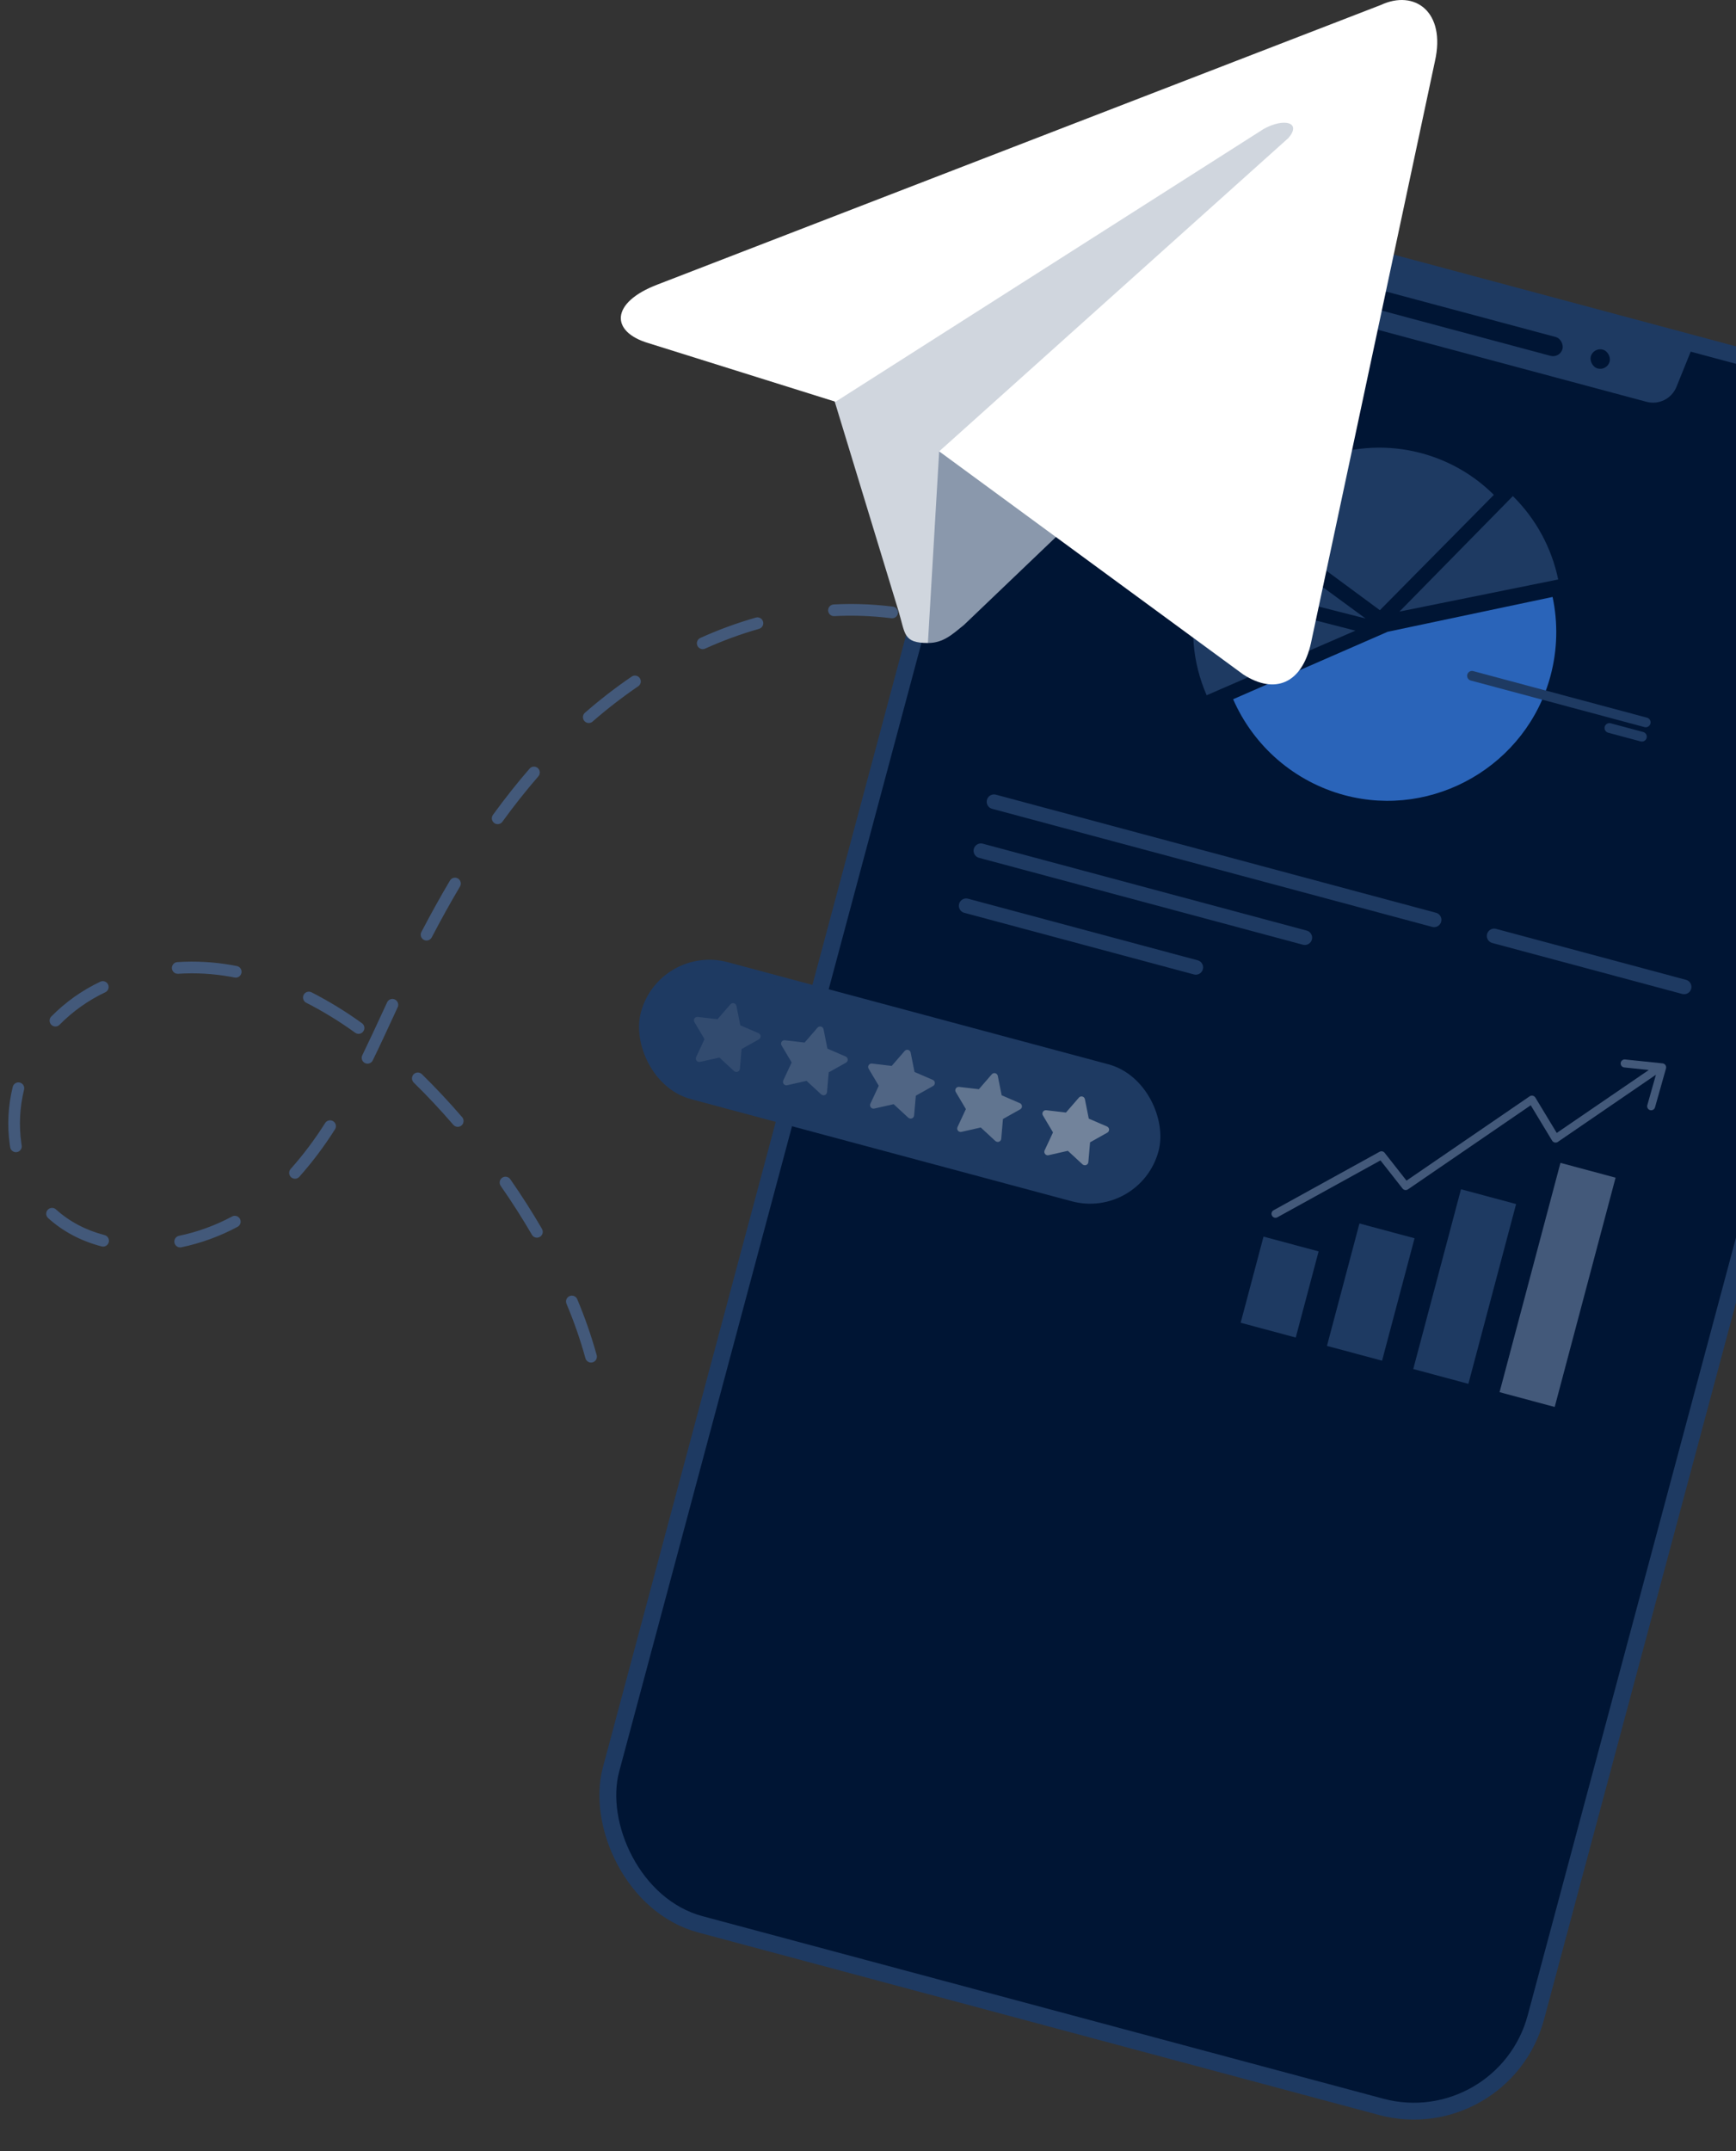 <svg width="151" height="187" viewBox="0 0 151 187" fill="none" xmlns="http://www.w3.org/2000/svg">
	<rect x="0" y="0" width="151" height="187" fill="#333333" stroke="none"/>
	<path d="M51.485 118.449C51.362 118.468 51.238 118.44 51.134 118.372C51.03 118.304 50.955 118.201 50.922 118.081C50.476 116.467 49.925 114.884 49.273 113.342C49.248 113.28 49.234 113.214 49.234 113.147C49.233 113.081 49.246 113.014 49.271 112.952C49.296 112.89 49.333 112.834 49.38 112.787C49.427 112.739 49.483 112.701 49.544 112.675C49.606 112.649 49.672 112.636 49.738 112.635C49.805 112.635 49.871 112.648 49.933 112.673C49.994 112.698 50.05 112.735 50.098 112.782C50.145 112.829 50.183 112.885 50.209 112.947C50.877 114.53 51.442 116.155 51.901 117.811C51.919 117.881 51.923 117.953 51.912 118.025C51.901 118.096 51.875 118.164 51.836 118.224C51.796 118.284 51.745 118.336 51.684 118.374C51.624 118.413 51.556 118.439 51.485 118.449ZM46.779 107.592C46.679 107.607 46.577 107.592 46.485 107.548C46.394 107.504 46.318 107.433 46.267 107.346C45.439 105.923 44.526 104.494 43.553 103.097C43.476 102.986 43.446 102.85 43.469 102.717C43.493 102.584 43.568 102.466 43.678 102.388C43.788 102.311 43.925 102.281 44.057 102.304C44.189 102.328 44.307 102.403 44.384 102.513C45.373 103.933 46.301 105.386 47.142 106.832C47.184 106.904 47.208 106.985 47.211 107.068C47.215 107.151 47.197 107.234 47.162 107.309C47.126 107.384 47.072 107.449 47.006 107.498C46.939 107.548 46.861 107.58 46.779 107.592ZM15.745 108.439C15.614 108.459 15.482 108.426 15.374 108.349C15.267 108.272 15.195 108.155 15.172 108.025C15.149 107.895 15.177 107.76 15.251 107.651C15.325 107.541 15.439 107.464 15.568 107.438C17.179 107.101 18.734 106.536 20.186 105.758C20.305 105.694 20.444 105.681 20.573 105.72C20.701 105.759 20.809 105.848 20.872 105.967C20.936 106.087 20.949 106.226 20.91 106.355C20.871 106.484 20.782 106.593 20.663 106.656C19.126 107.479 17.48 108.078 15.774 108.434C15.764 108.436 15.755 108.438 15.745 108.439ZM9.042 108.369C8.975 108.379 8.906 108.376 8.84 108.358C7.041 107.89 5.476 107.061 4.187 105.896C4.087 105.806 4.027 105.679 4.02 105.544C4.014 105.409 4.06 105.277 4.15 105.177C4.24 105.077 4.367 105.016 4.501 105.009C4.635 105.002 4.767 105.049 4.867 105.139C6.033 106.194 7.456 106.946 9.096 107.373C9.209 107.402 9.308 107.47 9.377 107.565C9.446 107.66 9.481 107.775 9.474 107.893C9.468 108.01 9.421 108.121 9.343 108.208C9.264 108.295 9.158 108.352 9.042 108.369ZM25.734 102.468C25.631 102.483 25.525 102.467 25.432 102.42C25.338 102.373 25.262 102.298 25.212 102.206C25.163 102.113 25.143 102.008 25.156 101.904C25.168 101.8 25.212 101.702 25.282 101.624C26.39 100.377 27.393 99.041 28.283 97.63C28.356 97.516 28.47 97.436 28.602 97.407C28.733 97.379 28.87 97.403 28.984 97.476C29.097 97.549 29.177 97.664 29.205 97.796C29.234 97.928 29.209 98.066 29.137 98.179C28.217 99.637 27.18 101.017 26.036 102.305C25.957 102.393 25.85 102.451 25.734 102.468ZM140.76 83.206C140.753 83.207 140.746 83.208 140.739 83.209C140.544 83.23 140.348 83.249 140.154 83.265C138.633 83.394 137.104 83.396 135.583 83.274C135.517 83.269 135.452 83.25 135.393 83.22C135.333 83.189 135.281 83.148 135.237 83.097C135.194 83.046 135.162 82.987 135.141 82.923C135.121 82.86 135.113 82.793 135.118 82.726C135.123 82.659 135.142 82.595 135.172 82.535C135.203 82.475 135.244 82.423 135.295 82.379C135.346 82.336 135.404 82.303 135.468 82.282C135.531 82.262 135.598 82.254 135.664 82.259C137.13 82.377 138.603 82.374 140.069 82.251C140.255 82.235 140.444 82.217 140.632 82.197C140.764 82.183 140.896 82.221 141 82.303C141.104 82.386 141.172 82.506 141.188 82.638C141.205 82.77 141.17 82.903 141.09 83.01C141.01 83.116 140.891 83.186 140.76 83.206ZM39.89 97.958C39.805 97.971 39.719 97.962 39.639 97.932C39.558 97.902 39.487 97.853 39.431 97.788C38.313 96.492 37.154 95.255 35.987 94.113C35.891 94.019 35.836 93.89 35.834 93.755C35.833 93.62 35.884 93.49 35.978 93.393C36.072 93.296 36.201 93.241 36.335 93.24C36.47 93.238 36.599 93.29 36.696 93.384C37.883 94.546 39.061 95.803 40.198 97.121C40.258 97.19 40.297 97.274 40.314 97.363C40.33 97.453 40.322 97.545 40.29 97.631C40.259 97.716 40.205 97.792 40.135 97.849C40.064 97.907 39.98 97.944 39.89 97.958ZM147.329 81.674C147.205 81.692 147.078 81.664 146.973 81.594C146.868 81.523 146.794 81.417 146.763 81.294C146.733 81.171 146.749 81.042 146.808 80.93C146.868 80.819 146.966 80.734 147.085 80.691C148.652 80.123 150.176 79.442 151.647 78.655C151.705 78.623 151.77 78.604 151.836 78.597C151.902 78.591 151.969 78.598 152.033 78.618C152.097 78.637 152.156 78.669 152.207 78.712C152.259 78.754 152.301 78.806 152.332 78.865C152.363 78.924 152.383 78.989 152.389 79.056C152.395 79.122 152.388 79.189 152.369 79.253C152.349 79.317 152.317 79.377 152.275 79.428C152.232 79.48 152.18 79.522 152.121 79.554C150.608 80.364 149.039 81.065 147.426 81.65C147.394 81.661 147.362 81.669 147.329 81.674ZM129.074 81.988C129 81.999 128.925 81.994 128.853 81.972C127.216 81.471 125.61 80.87 124.046 80.172C123.985 80.145 123.93 80.106 123.885 80.058C123.839 80.009 123.803 79.953 123.779 79.89C123.755 79.828 123.743 79.761 123.745 79.695C123.746 79.628 123.761 79.562 123.788 79.501C123.815 79.44 123.854 79.384 123.902 79.338C123.95 79.292 124.007 79.256 124.069 79.232C124.131 79.208 124.197 79.196 124.264 79.198C124.331 79.199 124.396 79.214 124.457 79.241C125.983 79.922 127.549 80.509 129.146 80.997C129.257 81.031 129.352 81.101 129.418 81.196C129.483 81.291 129.514 81.406 129.506 81.522C129.497 81.637 129.45 81.746 129.371 81.831C129.293 81.916 129.188 81.971 129.074 81.988ZM1.46 100.161C1.329 100.181 1.195 100.148 1.088 100.07C0.98 99.991 0.908 99.874 0.886 99.742C0.874 99.669 0.862 99.595 0.851 99.521C0.614 97.842 0.701 96.133 1.109 94.486C1.125 94.421 1.153 94.36 1.193 94.306C1.232 94.252 1.282 94.207 1.339 94.172C1.396 94.138 1.459 94.115 1.525 94.104C1.59 94.094 1.658 94.097 1.722 94.113C1.787 94.129 1.848 94.157 1.902 94.197C1.955 94.237 2.001 94.286 2.035 94.344C2.07 94.401 2.093 94.464 2.103 94.53C2.113 94.596 2.11 94.664 2.094 94.728C1.717 96.246 1.636 97.823 1.854 99.371C1.864 99.438 1.875 99.506 1.886 99.573C1.897 99.639 1.895 99.707 1.88 99.772C1.865 99.837 1.838 99.899 1.799 99.953C1.76 100.007 1.711 100.054 1.655 100.089C1.598 100.125 1.536 100.149 1.47 100.16C1.467 100.16 1.464 100.161 1.46 100.161ZM157.673 75.987C157.561 76.004 157.446 75.982 157.348 75.926C157.249 75.87 157.172 75.782 157.129 75.677C157.086 75.571 157.079 75.454 157.11 75.345C157.142 75.235 157.208 75.139 157.3 75.072C158.587 74.132 159.881 73.109 161.256 71.945C161.307 71.901 161.366 71.869 161.429 71.849C161.493 71.828 161.559 71.821 161.626 71.826C161.692 71.832 161.757 71.85 161.816 71.881C161.875 71.912 161.928 71.954 161.971 72.005C162.013 72.056 162.046 72.115 162.066 72.179C162.086 72.242 162.094 72.309 162.088 72.376C162.083 72.443 162.064 72.507 162.033 72.567C162.003 72.626 161.961 72.679 161.91 72.722C160.517 73.902 159.204 74.94 157.896 75.895C157.83 75.943 157.754 75.975 157.673 75.987ZM32.043 92.464C31.952 92.478 31.859 92.466 31.774 92.43C31.688 92.394 31.614 92.336 31.56 92.261C31.506 92.187 31.472 92.098 31.464 92.006C31.456 91.914 31.473 91.821 31.514 91.737C32.134 90.463 32.74 89.152 33.326 87.885L33.671 87.139C33.699 87.078 33.738 87.023 33.787 86.978C33.836 86.933 33.894 86.897 33.956 86.874C34.019 86.851 34.086 86.841 34.152 86.843C34.219 86.846 34.285 86.862 34.345 86.89C34.406 86.918 34.46 86.958 34.505 87.008C34.55 87.057 34.585 87.115 34.608 87.178C34.631 87.24 34.641 87.307 34.638 87.374C34.635 87.441 34.619 87.507 34.59 87.567L34.246 88.312C33.658 89.584 33.05 90.9 32.425 92.183C32.389 92.258 32.335 92.322 32.269 92.371C32.202 92.42 32.125 92.452 32.043 92.464ZM118.331 77.081C118.216 77.098 118.098 77.075 117.998 77.016C116.61 76.19 115.202 75.29 113.695 74.266C113.64 74.228 113.593 74.18 113.556 74.124C113.519 74.068 113.494 74.006 113.481 73.94C113.469 73.875 113.469 73.807 113.483 73.742C113.496 73.676 113.522 73.614 113.56 73.559C113.597 73.503 113.645 73.456 113.701 73.419C113.756 73.382 113.819 73.357 113.884 73.344C113.95 73.332 114.017 73.332 114.082 73.346C114.147 73.359 114.209 73.385 114.264 73.423C115.754 74.436 117.145 75.325 118.516 76.14C118.606 76.193 118.677 76.273 118.72 76.37C118.762 76.465 118.775 76.572 118.754 76.675C118.734 76.779 118.683 76.873 118.607 76.946C118.531 77.018 118.435 77.066 118.331 77.081ZM31.262 89.871C31.131 89.891 30.999 89.859 30.892 89.781C29.542 88.804 28.119 87.932 26.635 87.174C26.515 87.113 26.424 87.007 26.383 86.879C26.341 86.75 26.351 86.611 26.412 86.49C26.473 86.37 26.578 86.278 26.706 86.236C26.834 86.194 26.973 86.204 27.093 86.265C28.623 87.047 30.091 87.946 31.483 88.954C31.565 89.013 31.628 89.095 31.663 89.19C31.698 89.285 31.704 89.389 31.68 89.487C31.657 89.586 31.604 89.675 31.529 89.743C31.455 89.812 31.362 89.856 31.262 89.871ZM166.683 68.29C166.576 68.306 166.467 68.288 166.372 68.238C166.276 68.187 166.199 68.108 166.152 68.01C166.105 67.913 166.09 67.803 166.109 67.697C166.128 67.59 166.181 67.493 166.259 67.418C167.536 66.201 168.786 64.97 169.733 64.034C169.78 63.987 169.837 63.95 169.898 63.925C169.96 63.9 170.026 63.887 170.093 63.888C170.159 63.888 170.225 63.902 170.287 63.928C170.348 63.954 170.404 63.992 170.45 64.039C170.497 64.087 170.534 64.143 170.559 64.205C170.584 64.267 170.597 64.334 170.596 64.4C170.595 64.467 170.582 64.533 170.556 64.595C170.53 64.656 170.492 64.712 170.444 64.759C169.495 65.698 168.24 66.933 166.957 68.156C166.882 68.228 166.786 68.275 166.683 68.29ZM4.896 89.233C4.791 89.248 4.683 89.231 4.589 89.182C4.494 89.133 4.418 89.056 4.369 88.961C4.321 88.866 4.304 88.758 4.32 88.653C4.336 88.547 4.385 88.449 4.459 88.373C5.693 87.121 7.136 86.096 8.723 85.345C8.783 85.317 8.849 85.3 8.915 85.296C8.982 85.293 9.048 85.302 9.111 85.325C9.174 85.347 9.232 85.382 9.281 85.426C9.331 85.471 9.371 85.525 9.4 85.585C9.428 85.646 9.445 85.711 9.448 85.778C9.452 85.844 9.442 85.911 9.42 85.974C9.397 86.037 9.363 86.095 9.318 86.145C9.274 86.195 9.22 86.235 9.16 86.264C7.68 86.963 6.334 87.918 5.183 89.085C5.106 89.165 5.005 89.216 4.896 89.233ZM20.579 84.986C20.522 84.994 20.463 84.993 20.407 84.982C20.289 84.958 20.172 84.936 20.053 84.915C18.549 84.645 17.017 84.558 15.491 84.656C15.424 84.66 15.357 84.651 15.294 84.629C15.231 84.608 15.173 84.574 15.123 84.53C15.022 84.441 14.961 84.315 14.952 84.18C14.944 84.046 14.989 83.913 15.078 83.812C15.167 83.71 15.292 83.648 15.426 83.64C17.034 83.537 18.648 83.628 20.233 83.913C20.357 83.935 20.48 83.959 20.603 83.983C20.72 84.006 20.826 84.07 20.9 84.163C20.975 84.257 21.015 84.374 21.012 84.494C21.009 84.614 20.964 84.729 20.885 84.819C20.806 84.909 20.698 84.968 20.579 84.986ZM37.178 81.76C37.085 81.774 36.991 81.762 36.905 81.725C36.819 81.688 36.744 81.628 36.69 81.551C36.636 81.475 36.604 81.385 36.598 81.291C36.592 81.197 36.611 81.104 36.655 81.02C37.472 79.457 38.307 77.953 39.139 76.55C39.208 76.434 39.32 76.351 39.45 76.317C39.581 76.284 39.719 76.304 39.834 76.373C39.95 76.442 40.033 76.554 40.066 76.685C40.1 76.816 40.08 76.955 40.011 77.071C39.188 78.457 38.361 79.945 37.553 81.493C37.516 81.564 37.463 81.625 37.397 81.671C37.332 81.718 37.257 81.748 37.178 81.76ZM108.563 70.389C108.497 70.399 108.429 70.396 108.364 70.379C108.298 70.363 108.237 70.334 108.184 70.293C107.746 69.962 107.3 69.623 106.821 69.257L106.594 69.083C105.794 68.47 104.966 67.837 104.145 67.213C104.092 67.173 104.047 67.123 104.013 67.065C103.98 67.007 103.958 66.944 103.948 66.878C103.939 66.811 103.943 66.744 103.96 66.679C103.977 66.615 104.006 66.554 104.046 66.5C104.087 66.447 104.137 66.402 104.194 66.368C104.252 66.335 104.315 66.312 104.381 66.303C104.447 66.294 104.515 66.298 104.579 66.315C104.644 66.332 104.704 66.361 104.757 66.401C105.58 67.026 106.408 67.66 107.209 68.273L107.436 68.447C107.914 68.812 108.358 69.15 108.794 69.479C108.874 69.539 108.934 69.622 108.967 69.717C109 69.811 109.005 69.914 108.98 70.011C108.956 70.108 108.903 70.196 108.829 70.263C108.754 70.331 108.662 70.375 108.563 70.389ZM99.071 63.301C98.943 63.32 98.812 63.289 98.706 63.215C97.213 62.166 95.839 61.251 94.504 60.417C94.447 60.382 94.398 60.336 94.36 60.282C94.321 60.227 94.293 60.166 94.278 60.101C94.248 59.969 94.271 59.831 94.342 59.716C94.413 59.602 94.526 59.52 94.657 59.489C94.788 59.459 94.926 59.482 95.04 59.553C96.391 60.397 97.78 61.322 99.288 62.38C99.371 62.439 99.435 62.521 99.471 62.616C99.507 62.711 99.514 62.815 99.49 62.914C99.467 63.013 99.415 63.103 99.34 63.172C99.265 63.241 99.172 63.286 99.071 63.301ZM43.363 71.642C43.264 71.657 43.163 71.642 43.073 71.6C42.982 71.557 42.906 71.489 42.855 71.403C42.803 71.317 42.778 71.218 42.782 71.118C42.786 71.017 42.82 70.921 42.879 70.84C43.907 69.424 44.978 68.072 46.063 66.822C46.151 66.72 46.276 66.658 46.41 66.648C46.545 66.639 46.677 66.683 46.778 66.772C46.88 66.86 46.942 66.986 46.951 67.12C46.96 67.255 46.916 67.388 46.828 67.49C45.762 68.718 44.709 70.047 43.698 71.439C43.659 71.493 43.609 71.54 43.551 71.575C43.493 71.609 43.429 71.633 43.363 71.642ZM51.287 62.85C51.179 62.866 51.068 62.847 50.971 62.795C50.875 62.742 50.798 62.66 50.752 62.56C50.706 62.46 50.693 62.348 50.716 62.24C50.739 62.132 50.797 62.035 50.88 61.963C52.171 60.835 53.528 59.785 54.944 58.82C55 58.782 55.062 58.756 55.127 58.742C55.192 58.729 55.26 58.728 55.325 58.741C55.39 58.753 55.453 58.779 55.508 58.815C55.564 58.852 55.612 58.899 55.649 58.955C55.687 59.01 55.713 59.072 55.726 59.138C55.74 59.203 55.74 59.271 55.727 59.337C55.715 59.402 55.69 59.465 55.653 59.521C55.616 59.576 55.569 59.624 55.514 59.662C54.131 60.605 52.806 61.629 51.545 62.73C51.472 62.794 51.383 62.836 51.287 62.85ZM88.933 57.208C88.833 57.223 88.731 57.208 88.641 57.164C87.135 56.439 85.588 55.804 84.008 55.261C83.945 55.24 83.887 55.206 83.837 55.162C83.787 55.118 83.746 55.065 83.716 55.005C83.687 54.945 83.669 54.88 83.665 54.813C83.661 54.746 83.669 54.679 83.691 54.616C83.712 54.553 83.746 54.494 83.79 54.444C83.834 54.394 83.887 54.352 83.947 54.323C84.007 54.293 84.072 54.276 84.138 54.272C84.204 54.267 84.271 54.276 84.334 54.297C85.952 54.853 87.536 55.503 89.078 56.245C89.176 56.292 89.256 56.37 89.307 56.466C89.358 56.562 89.377 56.672 89.361 56.78C89.344 56.888 89.294 56.988 89.217 57.065C89.14 57.142 89.041 57.192 88.933 57.208ZM61.197 56.429C61.076 56.447 60.952 56.421 60.849 56.354C60.746 56.288 60.67 56.187 60.636 56.069C60.602 55.951 60.611 55.824 60.662 55.713C60.714 55.601 60.803 55.512 60.915 55.461C62.48 54.753 64.095 54.161 65.746 53.69C65.81 53.672 65.877 53.667 65.943 53.674C66.009 53.682 66.073 53.703 66.131 53.736C66.189 53.768 66.24 53.812 66.282 53.864C66.323 53.917 66.353 53.977 66.371 54.041C66.389 54.106 66.395 54.173 66.387 54.239C66.379 54.306 66.358 54.37 66.326 54.428C66.293 54.487 66.25 54.538 66.197 54.579C66.145 54.621 66.085 54.651 66.021 54.67C64.418 55.127 62.85 55.702 61.33 56.39C61.288 56.409 61.243 56.422 61.197 56.429ZM77.675 53.745C77.629 53.752 77.583 53.753 77.537 53.747C76.609 53.631 75.67 53.56 74.748 53.535C74.027 53.516 73.293 53.526 72.565 53.564C72.431 53.571 72.299 53.525 72.199 53.434C72.099 53.344 72.039 53.218 72.032 53.083C72.025 52.948 72.072 52.816 72.162 52.716C72.252 52.615 72.378 52.555 72.512 52.548C73.267 52.508 74.028 52.498 74.775 52.518C75.73 52.543 76.702 52.617 77.663 52.737C77.785 52.752 77.897 52.811 77.978 52.903C78.06 52.994 78.106 53.113 78.107 53.236C78.109 53.359 78.066 53.478 77.986 53.572C77.907 53.666 77.796 53.727 77.675 53.745Z" fill="#43597A"/>
	<rect x="90.443" y="14.645" width="83.281" height="155.088" rx="10.988" transform="rotate(15 90.443 14.645)" fill="#001534" stroke="#1E3A62" stroke-width="1.465"/>
	<path d="M114.695 108.791L109.903 107.505L107.914 114.994L112.706 116.28L114.695 108.791Z" fill="#1E3A62"/>
	<path d="M123.04 107.65L118.247 106.363L115.421 117.006L120.214 118.293L123.04 107.65Z" fill="#1E3A62"/>
	<path d="M131.873 104.675L127.079 103.389L122.927 119.017L127.722 120.304L131.873 104.675Z" fill="#1E3A62"/>
	<path d="M140.526 102.381L135.73 101.095L130.434 121.029L135.23 122.316L140.526 102.381Z" fill="#43597A"/>
	<path d="M144.864 92.596C144.836 92.554 144.798 92.519 144.755 92.493C144.711 92.466 144.663 92.45 144.612 92.444L141.347 92.105C141.301 92.1 141.256 92.105 141.212 92.118C141.168 92.132 141.128 92.154 141.093 92.183C141.058 92.212 141.029 92.248 141.007 92.288C140.986 92.329 140.973 92.373 140.969 92.419C140.964 92.464 140.969 92.51 140.983 92.554C140.996 92.598 141.018 92.638 141.047 92.674C141.076 92.709 141.112 92.738 141.153 92.76C141.193 92.781 141.237 92.794 141.282 92.798L143.413 93.021L135.408 98.493L133.548 95.417C133.523 95.377 133.491 95.342 133.452 95.314C133.414 95.287 133.37 95.268 133.324 95.258C133.279 95.247 133.231 95.246 133.185 95.254C133.139 95.263 133.095 95.28 133.056 95.306L122.34 102.639L120.437 100.219C120.386 100.154 120.314 100.11 120.233 100.093C120.152 100.077 120.068 100.09 119.996 100.13L110.768 105.219C110.69 105.265 110.633 105.34 110.609 105.427C110.585 105.515 110.596 105.608 110.64 105.687C110.684 105.767 110.756 105.826 110.843 105.853C110.929 105.879 111.023 105.871 111.103 105.829L120.075 100.88L121.996 103.326C122.051 103.395 122.129 103.441 122.216 103.455C122.303 103.468 122.392 103.448 122.465 103.399L133.146 96.088L135.006 99.163C135.031 99.204 135.063 99.239 135.102 99.266C135.14 99.294 135.184 99.313 135.23 99.323C135.275 99.334 135.323 99.335 135.369 99.326C135.415 99.318 135.459 99.301 135.498 99.275L144.035 93.433L143.286 96.078C143.274 96.123 143.27 96.169 143.276 96.215C143.281 96.261 143.296 96.305 143.319 96.346C143.341 96.386 143.372 96.421 143.408 96.45C143.445 96.478 143.487 96.499 143.531 96.51C143.619 96.534 143.713 96.522 143.792 96.477C143.871 96.432 143.93 96.358 143.955 96.27L144.91 92.888C144.924 92.839 144.928 92.787 144.92 92.737C144.912 92.686 144.893 92.638 144.864 92.596Z" fill="#43597A"/>
	<path d="M86.46 69.7L124.74 79.966" stroke="#1E3A62" stroke-width="1.271" stroke-linecap="round" stroke-linejoin="round"/>
	<path d="M85.319 73.961L113.495 81.516" stroke="#1E3A62" stroke-width="1.271" stroke-linecap="round" stroke-linejoin="round"/>
	<path d="M84.038 78.743L104.012 84.099" stroke="#1E3A62" stroke-width="1.271" stroke-linecap="round" stroke-linejoin="round"/>
	<path d="M129.963 81.365L146.487 85.796" stroke="#1E3A62" stroke-width="1.271" stroke-linecap="round" stroke-linejoin="round"/>
	<path d="M120.697 54.925L135.046 51.897C135.526 54.159 135.466 56.501 134.872 58.733C132.806 66.522 124.707 71.213 116.93 69.124C114.798 68.55 112.822 67.503 111.148 66.06C109.474 64.617 108.145 62.814 107.26 60.788L120.697 54.925Z" fill="#2A64B9"/>
	<path d="M128.037 58.752L143.147 62.801" stroke="#1E3A62" stroke-width="0.847" stroke-linecap="round" stroke-linejoin="round"/>
	<path d="M142.816 64.046L139.989 63.288" stroke="#1E3A62" stroke-width="0.847" stroke-linecap="round" stroke-linejoin="round"/>
	<path d="M115.351 40.452L106.344 38.038" stroke="#1E3A62" stroke-width="0.847" stroke-linecap="round" stroke-linejoin="round"/>
	<path d="M106.002 39.32L107.81 39.805" stroke="#1E3A62" stroke-width="0.847" stroke-linecap="round" stroke-linejoin="round"/>
	<path d="M104.957 60.443L117.892 54.826L104.214 51.314C103.439 54.353 103.7 57.566 104.957 60.443ZM107.385 45.414C106.356 46.825 105.599 48.417 105.152 50.108C105.136 50.168 105.12 50.229 105.104 50.29L118.779 53.769L107.385 45.414ZM131.592 43.128L121.727 53.168L135.534 50.377C134.964 47.624 133.592 45.102 131.592 43.128Z" fill="#1E3A62"/>
	<path d="M129.938 43.021C128.212 41.303 126.071 40.064 123.726 39.423L123.502 39.363C120.778 38.661 117.909 38.789 115.262 39.732C112.616 40.675 110.312 42.39 108.648 44.656L120.023 53.049L129.938 43.021Z" fill="#1E3A62"/>
	<rect x="0.33" y="0.571" width="45.676" height="11.394" rx="5.697" transform="matrix(0.966 0.259 -0.259 0.966 57.501 81.985)" fill="#1E3A62" stroke="#1E3A62" stroke-width="0.932"/>
	<path opacity="0.4" d="M71.548 95.205C71.501 95.193 71.459 95.169 71.423 95.137L70.154 93.964L68.469 94.345C68.415 94.357 68.357 94.354 68.304 94.336C68.251 94.317 68.205 94.284 68.17 94.24C68.134 94.196 68.112 94.143 68.106 94.088C68.099 94.032 68.108 93.975 68.132 93.924L68.86 92.364L67.978 90.88C67.951 90.833 67.937 90.779 67.938 90.724C67.939 90.67 67.955 90.616 67.984 90.57C68.014 90.523 68.057 90.485 68.108 90.461C68.159 90.437 68.215 90.428 68.271 90.435L69.986 90.636L71.113 89.339C71.15 89.296 71.198 89.264 71.251 89.248C71.305 89.231 71.363 89.23 71.417 89.245C71.472 89.259 71.521 89.289 71.559 89.33C71.597 89.372 71.623 89.423 71.634 89.479L71.971 91.165L73.557 91.85C73.608 91.872 73.653 91.908 73.685 91.954C73.717 92 73.736 92.054 73.738 92.11C73.74 92.165 73.727 92.219 73.701 92.267C73.674 92.315 73.635 92.355 73.588 92.382L72.084 93.225L71.935 94.941C71.931 94.998 71.91 95.053 71.876 95.099C71.841 95.145 71.795 95.18 71.741 95.201C71.679 95.224 71.611 95.225 71.548 95.205Z" fill="#72839B"/>
	<path opacity="0.25" d="M63.969 93.178C63.923 93.165 63.88 93.142 63.844 93.11L62.575 91.937L60.891 92.317C60.836 92.33 60.779 92.327 60.726 92.308C60.673 92.29 60.626 92.257 60.591 92.213C60.556 92.169 60.533 92.116 60.527 92.06C60.52 92.004 60.529 91.948 60.553 91.897L61.281 90.336L60.399 88.853C60.372 88.805 60.358 88.752 60.359 88.697C60.36 88.642 60.376 88.589 60.405 88.542C60.435 88.495 60.479 88.458 60.529 88.434C60.58 88.41 60.637 88.401 60.692 88.407L62.408 88.609L63.534 87.312C63.571 87.269 63.619 87.237 63.673 87.221C63.727 87.204 63.784 87.203 63.838 87.217C63.893 87.232 63.942 87.262 63.98 87.303C64.019 87.344 64.045 87.396 64.055 87.451L64.392 89.138L65.978 89.822C66.03 89.844 66.074 89.88 66.106 89.927C66.138 89.973 66.157 90.027 66.16 90.083C66.162 90.138 66.148 90.192 66.122 90.24C66.096 90.287 66.057 90.327 66.009 90.355L64.505 91.198L64.356 92.913C64.352 92.971 64.331 93.026 64.297 93.072C64.263 93.118 64.216 93.153 64.162 93.173C64.1 93.196 64.032 93.198 63.969 93.178Z" fill="#72839B"/>
	<path opacity="0.6" d="M79.124 97.233C79.078 97.221 79.035 97.198 79 97.165L77.731 95.993L76.046 96.373C75.991 96.386 75.934 96.382 75.881 96.364C75.828 96.345 75.781 96.312 75.746 96.269C75.711 96.225 75.689 96.172 75.682 96.116C75.675 96.06 75.685 96.003 75.708 95.952L76.436 94.392L75.555 92.908C75.527 92.861 75.514 92.807 75.514 92.753C75.516 92.698 75.531 92.644 75.56 92.598C75.591 92.551 75.634 92.513 75.685 92.489C75.736 92.466 75.792 92.457 75.848 92.463L77.563 92.665L78.689 91.367C78.726 91.324 78.774 91.293 78.828 91.276C78.882 91.26 78.939 91.258 78.994 91.273C79.048 91.288 79.097 91.317 79.136 91.359C79.174 91.4 79.2 91.451 79.21 91.507L79.547 93.194L81.133 93.878C81.185 93.9 81.229 93.936 81.261 93.982C81.293 94.028 81.312 94.082 81.315 94.139C81.317 94.193 81.304 94.248 81.277 94.295C81.251 94.343 81.212 94.383 81.165 94.41L79.66 95.254L79.511 96.969C79.507 97.026 79.487 97.081 79.452 97.127C79.418 97.174 79.371 97.209 79.318 97.229C79.255 97.252 79.187 97.253 79.124 97.233Z" fill="#72839B"/>
	<path opacity="0.8" d="M86.703 99.261C86.657 99.248 86.614 99.225 86.578 99.193L85.309 98.02L83.624 98.4C83.57 98.413 83.513 98.41 83.46 98.391C83.407 98.373 83.36 98.34 83.325 98.296C83.29 98.252 83.268 98.199 83.261 98.143C83.254 98.087 83.263 98.031 83.287 97.98L84.015 96.419L83.133 94.936C83.106 94.888 83.092 94.835 83.093 94.78C83.094 94.725 83.11 94.672 83.139 94.625C83.169 94.578 83.213 94.541 83.263 94.517C83.314 94.493 83.371 94.484 83.426 94.49L85.142 94.692L86.268 93.395C86.305 93.352 86.353 93.32 86.407 93.303C86.461 93.287 86.518 93.286 86.573 93.3C86.627 93.315 86.676 93.345 86.714 93.386C86.753 93.427 86.779 93.479 86.789 93.534L87.126 95.221L88.712 95.905C88.764 95.927 88.808 95.963 88.84 96.01C88.872 96.056 88.891 96.11 88.894 96.166C88.896 96.221 88.883 96.275 88.856 96.323C88.83 96.371 88.791 96.41 88.743 96.438L87.239 97.281L87.09 98.996C87.086 99.054 87.066 99.109 87.031 99.155C86.997 99.201 86.95 99.236 86.897 99.256C86.834 99.279 86.766 99.281 86.703 99.261Z" fill="#72839B"/>
	<path d="M94.28 101.288C94.234 101.276 94.191 101.252 94.155 101.22L92.886 100.047L91.202 100.428C91.147 100.44 91.09 100.437 91.037 100.419C90.984 100.4 90.937 100.367 90.902 100.323C90.867 100.279 90.845 100.226 90.838 100.17C90.831 100.115 90.84 100.058 90.864 100.007L91.592 98.447L90.71 96.963C90.683 96.916 90.669 96.862 90.67 96.807C90.671 96.753 90.687 96.699 90.716 96.653C90.746 96.606 90.79 96.568 90.841 96.544C90.891 96.52 90.948 96.511 91.003 96.518L92.719 96.719L93.845 95.422C93.882 95.379 93.93 95.347 93.984 95.331C94.038 95.314 94.095 95.313 94.15 95.328C94.204 95.342 94.253 95.372 94.291 95.413C94.33 95.455 94.356 95.506 94.366 95.562L94.703 97.248L96.289 97.933C96.341 97.955 96.385 97.991 96.417 98.037C96.449 98.083 96.468 98.137 96.471 98.193C96.473 98.248 96.46 98.302 96.433 98.35C96.407 98.398 96.368 98.438 96.321 98.465L94.816 99.308L94.667 101.024C94.663 101.081 94.642 101.136 94.608 101.182C94.574 101.228 94.527 101.263 94.474 101.284C94.411 101.307 94.343 101.308 94.28 101.288Z" fill="#72839B"/>
	<path d="M113.933 20.932L147.338 29.883L145.821 33.633C145.405 34.662 144.287 35.219 143.215 34.932L114.979 27.366C113.907 27.079 113.217 26.038 113.371 24.938L113.933 20.932Z" fill="#1E3A62"/>
	<rect x="119.723" y="25.12" width="16.984" height="1.698" rx="0.849" transform="rotate(15 119.723 25.12)" fill="#001534"/>
	<rect x="138.589" y="30.175" width="1.698" height="1.698" rx="0.849" transform="rotate(15 138.589 30.175)" fill="#001534"/>
	<path d="M80.713 55.899C78.557 55.899 78.753 55.115 78.165 53.155L71.893 32.576L119.912 4.353" fill="#D0D6DE"/>
	<path d="M80.711 55.899C82.083 55.899 82.867 55.115 83.847 54.331L92.667 45.903L81.691 39.239" fill="#8A98AC"/>
	<path d="M81.692 39.239L108.151 58.643C110.895 60.407 113.247 59.427 114.031 55.899L124.811 5.333C125.791 1.021 123.047 -0.939 120.107 0.433L57.193 24.736C53.077 26.304 53.077 28.852 56.409 29.832L72.676 34.928L109.915 11.212C111.679 10.232 113.247 10.624 112.071 11.996" fill="white"/>
</svg>